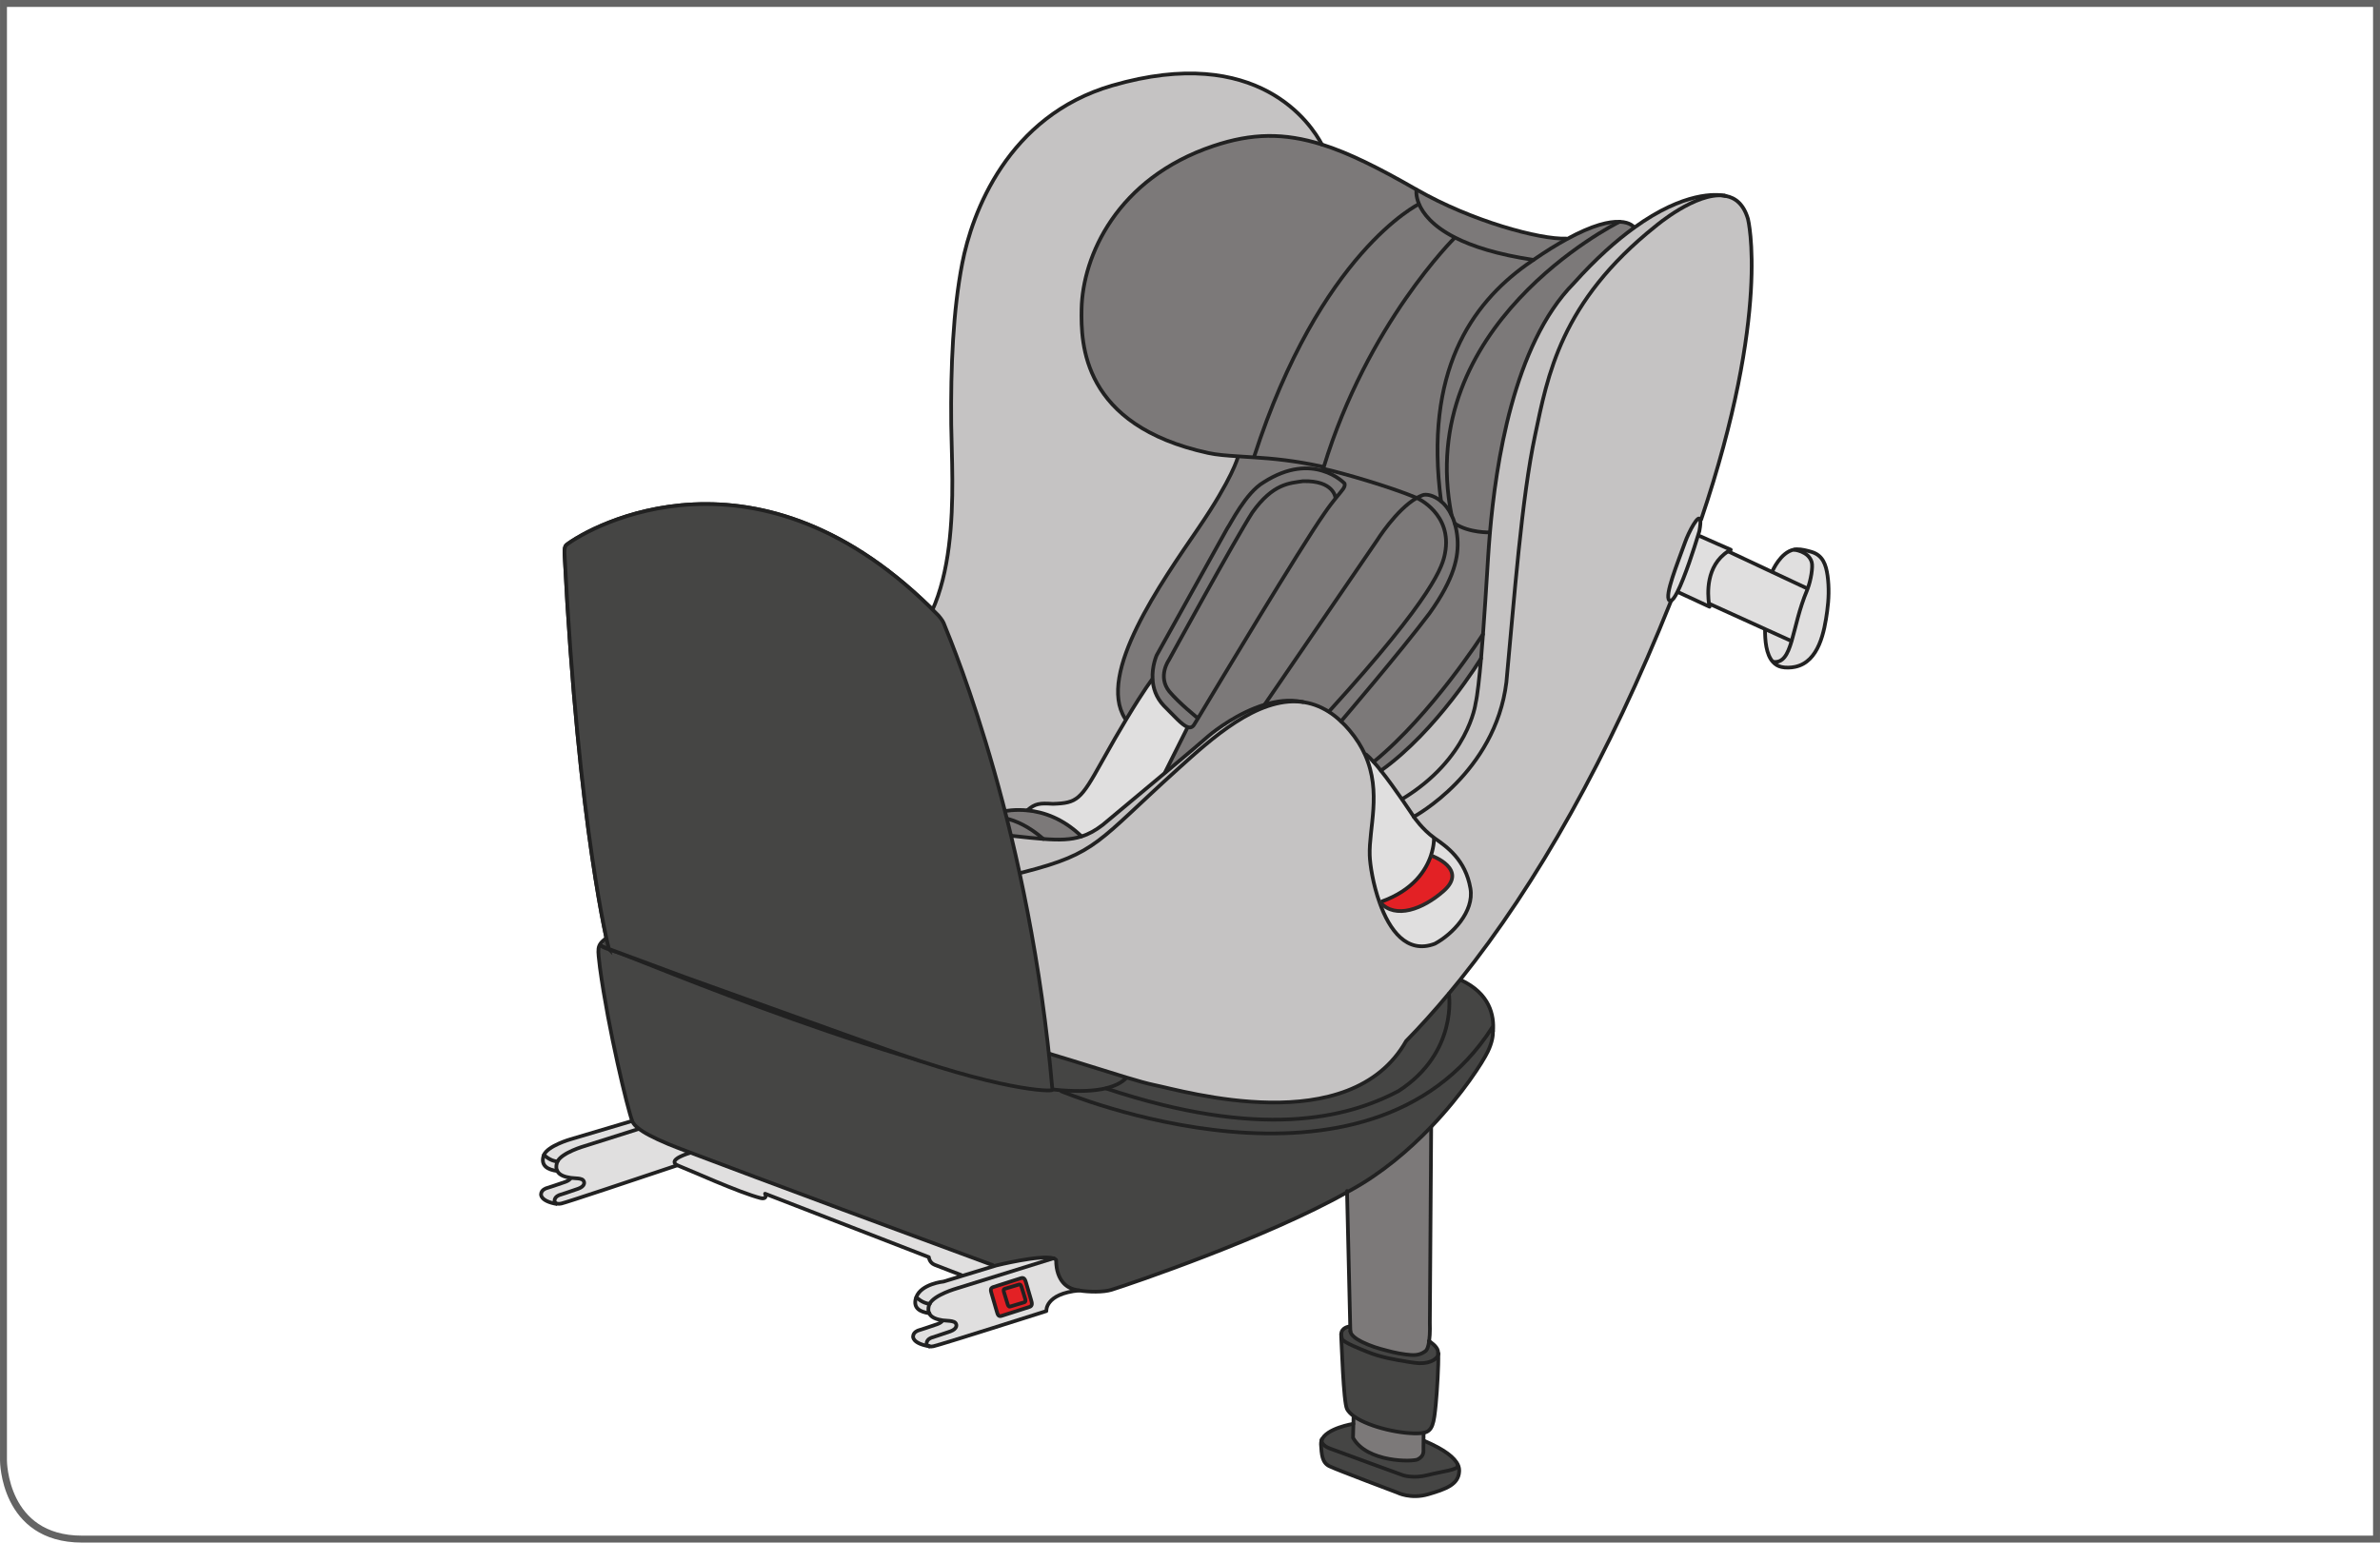 <?xml version="1.0" encoding="UTF-8"?>
<!DOCTYPE svg PUBLIC "-//W3C//DTD SVG 1.1//EN" "http://www.w3.org/Graphics/SVG/1.1/DTD/svg11.dtd">
<!-- Creator: CorelDRAW 2017 -->
<svg xmlns="http://www.w3.org/2000/svg" xml:space="preserve" width="63.25mm" height="41mm" version="1.1" style="shape-rendering:geometricPrecision; text-rendering:geometricPrecision; image-rendering:optimizeQuality; fill-rule:evenodd; clip-rule:evenodd"
viewBox="0 0 1483.04 961.35"
 xmlns:xlink="http://www.w3.org/1999/xlink">
 <defs>
  <style type="text/css">
   <![CDATA[
    .str6 {stroke:#646464;stroke-width:4.32;stroke-miterlimit:4}
    .str3 {stroke:#212121;stroke-width:2.31;stroke-miterlimit:10}
    .str0 {stroke:#212121;stroke-width:2.31;stroke-miterlimit:4}
    .str1 {stroke:#212121;stroke-width:2.31;stroke-linecap:round;stroke-miterlimit:4}
    .str5 {stroke:#2B2A29;stroke-width:2.31;stroke-linecap:round;stroke-linejoin:round;stroke-miterlimit:4}
    .str4 {stroke:#212121;stroke-width:2.31;stroke-linecap:round;stroke-linejoin:round;stroke-miterlimit:2}
    .str2 {stroke:#212121;stroke-width:2.31;stroke-linecap:round;stroke-linejoin:round;stroke-miterlimit:4}
    .fil1 {fill:none;fill-rule:nonzero}
    .fil5 {fill:#E32125;fill-rule:nonzero}
    .fil2 {fill:#E0DFDF;fill-rule:nonzero}
    .fil3 {fill:#C5C3C3;fill-rule:nonzero}
    .fil4 {fill:#7C7979;fill-rule:nonzero}
    .fil0 {fill:#454544;fill-rule:nonzero}
   ]]>
  </style>
 </defs>
 <g id="Слой_x0020_1">
  <path class="fil0" d="M379.41 591.41c0,0 -18.93,-72.79 -27.65,-246.47 0,0 -0.3,-4.22 1.17,-5.35 14.35,-11.13 119.57,-70.98 231.89,44.06 0,0 2.47,2.86 3.14,4.51 7.41,18.23 53.96,130.84 67.83,291.12 -0.73,1.02 -31.98,0.92 -109.91,-27.55l-119.63 -42.96 -46.85 -17.37z"/>
  <path class="fil1 str0" d="M379.41 591.41c0,0 -18.93,-72.79 -27.65,-246.47 0,0 -0.3,-4.22 1.17,-5.35 14.35,-11.13 119.57,-70.98 231.89,44.06 0,0 2.47,2.86 3.14,4.51 7.41,18.23 53.96,130.84 67.83,291.12 -0.73,1.02 -31.98,0.92 -109.91,-27.55l-119.63 -42.96 -46.85 -17.37z"/>
  <path class="fil2" d="M1138.8 358.75c0.43,3.12 0.64,6.23 0.66,9.33l0 0.34 0 0.34 0 0.34c-0.03,3.91 -0.35,7.81 -0.89,11.74 -1.71,12.44 -5.07,31.58 -19.96,34.72 -2.58,0.56 -5.95,0.69 -8.52,0.09 -2.17,-0.51 -3.87,-1.57 -5.26,-3.1l0.09 -0.09c6.18,0.74 8.99,-4.53 11.48,-12.95 2.49,-8.42 4.65,-19.97 9.68,-31.81 0.14,-0.28 0.23,-0.56 0.33,-0.88 2.02,-5.32 3.36,-13.55 2.53,-16.46 -1.93,-7.03 -11.16,-7.81 -11.16,-7.81l0 -0.05c0.65,-0.14 1.3,-0.23 1.94,-0.23 3.05,-0.05 6.22,0.83 9.13,1.66 7.05,2.13 8.99,8.04 9.95,14.8z"/>
  <path class="fil2" d="M1128.94 350.39c0.83,2.91 -0.51,11.14 -2.53,16.46l-0.05 0 -22.17 -10.4 0.28 -0.55c0,0 4.98,-11.65 13.32,-13.36l0 0.05c0,0 9.22,0.79 11.16,7.81z"/>
  <path class="fil2" d="M1126.4 366.85c-0.1,0.32 -0.18,0.6 -0.32,0.88 -5.03,11.84 -7.19,23.39 -9.68,31.81l-0.14 -0.05 -16.32 -7.4 -35.04 -15.9c-0.83,-5.87 -2.12,-23.53 11.89,-32.59l27.38 12.85 22.18 10.4 0.04 0z"/>
  <path class="fil2" d="M1116.26 399.49l0.14 0.05c-2.49,8.42 -5.3,13.69 -11.48,12.95l-0.09 0.09c-4.38,-4.67 -4.98,-13.55 -4.98,-20.3l0.09 -0.19 16.32 7.4z"/>
  <path class="fil3" d="M424.09 577.63c-0.05,-0.09 -0.09,-0.14 -0.19,-0.23l0 -0.05c-0.28,-0.32 -0.51,-0.6 -0.69,-0.97 -10,-15.44 -18.26,-59.87 -21.16,-82.99 -16.41,-131.72 56.66,-152.71 74.82,-155.86 -10.74,2.54 -23.24,13.18 -42.23,39.95 -10.42,14.84 -23.6,44.15 -19.18,75.45l0.05 0c3.83,27.05 20.98,55.67 64.59,77.63l0.83 1.02c-1.94,1.53 -3.83,2.91 -6.18,4.54 -6.68,-0.47 -30.8,-7.22 -28.08,21.22 3,23.72 20.15,30.93 25.36,33.2 5.21,2.23 49.01,18.96 65.93,17.44 16.64,-1.72 26.83,-20.21 26.6,-27.42 0,-8.97 -7.98,-16.97 -24.39,-23.44 0,0 -2.49,-2.69 -3.36,-6.8l1.52 -0.28c0,0 39.05,9.06 99.81,-6.57 45.83,-11.78 45.41,-18.72 96.03,-64.41 20.56,-18.54 49.1,-44.66 76.62,-41.66 5.81,0.65 11.57,2.59 17.25,6.19 2.53,1.62 5.07,3.56 7.56,5.97 1.8,1.62 3.55,3.47 5.3,5.55 4.33,5.13 7.52,10.27 9.77,15.35 10.42,23.3 2.26,45.82 2.86,62.65 0.19,5.78 2.03,17.98 6.22,29.6 5.99,16.74 16.78,32.17 34.39,25.43 10.7,-5.74 24.62,-19.89 22.13,-34.45 -3.04,-17.89 -14.8,-26.08 -22.13,-31.16 -0.14,-0.09 -0.32,-0.23 -0.46,-0.37 -7.47,-5.36 -12.72,-13.13 -12.72,-13.13 0,0 50.76,-27.19 57.72,-83.87 4.98,-53.17 9.49,-114.43 17.88,-153.96 7.84,-36.85 15.67,-82.9 75.15,-130.29 0,0 25.13,-21.36 42.69,-18.96 0.14,0 0.28,0.05 0.37,0.05 0.28,0.09 0.46,0.14 0.6,0.14 6.08,1.11 11.16,5.22 13.83,14.29 0,0 14.57,57.75 -29.18,187.44l-0.55 0.14c-0.87,-4.3 -7.19,7.54 -9.45,13.96 -4.66,12.99 -13,33.34 -9.82,36.2 0.28,0.28 0.6,0.32 0.97,0.19l0.1 0.28c-38.64,96.68 -83.54,176.34 -131.3,235.89 -2.39,3 -4.79,5.92 -7.19,8.78 -8.76,10.54 -17.62,20.34 -26.56,29.5 -35.04,61.9 -138.49,31.11 -157.12,27.37 -4.06,-0.84 -10.05,-2.5 -17.33,-4.72 -26,-7.81 -68.64,-22.33 -101.33,-28.34 -43.15,-8.36 -57.63,-12.07 -76.71,-17.34 -88.24,-27.14 -93.31,-38.33 -97,-43.6 -1.75,-2.91 -2.54,-4.21 -2.77,-4.67 0.05,0.04 0.05,0.09 0.14,0.14z"/>
  <path class="fil2" d="M1064.91 376.18c0.18,1.25 0.37,1.94 0.37,1.94l-19.32 -8.97 -0.83 -0.05c4.74,-9.29 10.74,-28.11 12.91,-35.23l1.47 0.32c3.64,1.71 18.99,8.37 18.99,8.37 -0.6,0.32 -1.15,0.65 -1.7,1.02 -14.01,9.06 -12.73,26.72 -11.89,32.59z"/>
  <path class="fil3" d="M1074.4 121.94c-17.56,-2.4 -42.69,18.96 -42.69,18.96 -59.47,47.39 -67.31,93.44 -75.15,130.29 -8.39,39.53 -12.91,100.79 -17.88,153.96 -6.97,56.68 -57.73,83.87 -57.73,83.87 0,0 -3.09,-4.71 -7.38,-10.91l0.14 -0.09c41.4,-25.06 45.73,-59.46 45.73,-59.46 1.2,-5.18 2.35,-15.86 3.46,-28.2 0.42,-4.86 0.79,-9.99 1.2,-15.07 1.06,-14.38 1.98,-28.8 2.54,-37.77 0.33,-4.76 0.78,-13.87 1.8,-25.71 3.59,-41.61 14.43,-116.93 52.19,-155.21 13.88,-15.49 26.55,-26.68 37.71,-34.72 31.35,-22.65 51.36,-20.8 56.06,-19.93z"/>
  <path class="fil2" d="M1059.46 323.99c0.28,1.11 0.14,3.33 -0.55,7.03 0,0 -0.32,1.06 -0.87,2.87 -2.16,7.12 -8.16,25.94 -12.91,35.23 -1.48,2.96 -2.86,4.95 -3.97,5.22 -0.37,0.14 -0.69,0.09 -0.97,-0.18 -3.18,-2.87 5.16,-23.21 9.82,-36.2 2.26,-6.43 8.58,-18.26 9.45,-13.96z"/>
  <path class="fil4" d="M1018.2 141.68l0.14 0.19c-11.16,8.04 -23.84,19.23 -37.71,34.72 -37.76,38.28 -48.59,113.6 -52.19,155.21l-0.04 0c0,0 -12.87,0.42 -21.86,-5.5l-0.04 0c-0.56,-1.99 -1.25,-3.79 -2.08,-5.41l0.05 -0.05c-23.32,-117.81 101.11,-180.87 104.65,-182.63 0.05,-0.05 0.05,0 0.05,0 7.05,0.23 9.04,3.47 9.04,3.47z"/>
  <path class="fil4" d="M976.16 149.13c16.41,-9.02 26.69,-11.19 32.96,-10.91 -3.55,1.76 -127.97,64.82 -104.65,182.63l-0.05 0.04c-1.79,-3.79 -4.1,-6.57 -6.45,-8.51 -10.69,-80.86 19.09,-122.85 53.06,-147.26 1.52,-1.11 3.04,-2.17 4.51,-3.14 7.75,-5.36 14.61,-9.57 20.61,-12.85z"/>
  <path class="fil4" d="M975.93 148.67l0.23 0.46c-6,3.28 -12.86,7.49 -20.61,12.85 -22.54,-3.37 -38.17,-8.46 -48.96,-13.96 -13.96,-7.12 -19.87,-14.98 -22.36,-20.8 -2.21,-5.32 -1.61,-8.97 -1.61,-8.97l0.05 -0.09 0.04 0c34.12,19.65 77.03,31.26 93.22,30.51z"/>
  <path class="fil4" d="M955.55 161.98c-1.47,0.97 -2.99,2.03 -4.51,3.14 -33.98,24.41 -63.76,66.39 -53.06,147.26 -4.61,-3.84 -9.4,-4.67 -11.62,-3.75 -1.15,0.46 -2.35,1.02 -3.5,1.66 -17.52,-7.26 -45.78,-15.35 -57.35,-17.98l-0.92 -0.32c0.05,-0.32 0.13,-0.6 0.23,-0.88l0.04 0c27.2,-89.33 81.65,-142.96 81.65,-142.96l0.09 -0.14c10.79,5.5 26.42,10.59 48.96,13.96z"/>
  <path class="fil0" d="M910.23 610.73c18.12,8.46 20.93,22.05 20.1,32.04l-0.04 0c-0.05,-1.66 -0.37,-2.54 -0.37,-2.54 -77.08,120.25 -268.64,39.85 -268.64,39.85l0.04 -0.6c11.02,0.83 20.52,0.51 27.85,-1.25l0.05 0.09c95.56,31.86 149.73,18.86 182.37,1.53 37.02,-24.09 31.26,-60.48 31.26,-60.48l-0.09 -0.09c2.39,-2.87 4.79,-5.78 7.19,-8.78l0.28 0.23z"/>
  <path class="fil0" d="M656.44 784.2l-0.05 0c-7.88,-2.4 -35.59,4.44 -35.59,4.44l-1.94 0.6 -0.23 -0.79c-38.26,-14.05 -149,-55.12 -188.6,-70.19 -6.78,-2.54 -11.48,-4.39 -13.37,-5.18 -10,-4.2 -15.63,-7.3 -18.85,-9.89 -1.8,-1.38 -2.86,-2.64 -3.55,-3.88 -0.09,-0.14 -0.19,-0.37 -0.32,-0.75 -2.77,-7.21 -14.84,-56.96 -20.1,-95.56 -1.24,-11.7 -2.44,-13.55 3.92,-18.36l-2.91 4.76c0,0 -1.52,0.42 10.23,4.17 9.63,3.01 190.22,79.56 276.24,85.9l-0.05 0.6c0,0 191.56,80.4 268.64,-39.85 0,0 0.33,0.88 0.37,2.54 0.09,2.45 -0.37,6.66 -3.18,12.58 -2.95,6.19 -15.58,26.26 -35.5,47.11 -13.6,14.15 -30.57,28.71 -50.21,39.44 -0.69,0.37 -1.34,0.79 -2.02,1.11 -49.29,27.87 -134.25,56.91 -146.75,60.79 -5.12,1.57 -14.11,1.44 -20.24,0.42 -2.77,-0.46 -4.93,-1.06 -5.95,-1.8 0,0 -8.39,-3.19 -8.34,-17.19 -0.32,-0.42 -0.92,-0.74 -1.66,-1.02z"/>
  <path class="fil4" d="M928.4 331.8l0.05 0c-1.02,11.84 -1.47,20.95 -1.8,25.71 -0.55,8.97 -1.47,23.39 -2.53,37.77l-0.05 0c0,0 -31.99,50.02 -68.05,79.48l-0.09 0.09c-1.75,-1.99 -3.37,-3.61 -4.7,-4.67l-0.55 0.28c-2.26,-5.09 -5.44,-10.22 -9.77,-15.35 -1.75,-2.08 -3.5,-3.93 -5.3,-5.55l0.09 -0.09c0,0 37.07,-43.32 54.95,-67.09 15.86,-22.1 18.3,-35.74 17.56,-46.6 -0.28,-3.56 -0.87,-6.7 -1.7,-9.48l0.05 0c8.99,5.92 21.85,5.5 21.85,5.5z"/>
  <path class="fil4" d="M924.06 395.28l0.05 0c-0.42,5.09 -0.78,10.22 -1.2,15.07l-0.05 0c0,0 -27.29,44.94 -62.37,69.91 -1.57,-1.99 -3.09,-3.84 -4.56,-5.41l0.09 -0.09c36.06,-29.45 68.05,-79.48 68.05,-79.48z"/>
  <path class="fil3" d="M922.86 410.35l0.05 0c-1.1,12.35 -2.25,23.03 -3.46,28.2 0,0 -4.33,34.4 -45.73,59.46l-0.13 0.09c-3.83,-5.54 -8.63,-12.25 -13.1,-17.84 35.08,-24.97 62.37,-69.91 62.37,-69.91z"/>
  <path class="fil2" d="M916.27 553.68c2.49,14.56 -11.43,28.71 -22.13,34.45 -17.61,6.75 -28.4,-8.69 -34.39,-25.43l0.51 -0.19c9.17,10.31 26.28,4.25 39.37,-7.31 15.31,-13.59 -7.24,-21.78 -7.24,-21.78l-0.74 -0.28c2.08,-6.24 1.89,-10.82 1.89,-10.82l0.14 -0.19c0.14,0.14 0.32,0.28 0.46,0.37 7.33,5.08 19.09,13.27 22.13,31.16z"/>
  <path class="fil0" d="M908.62 913.2c0.55,1.29 0.74,2.64 0.64,3.93 -0.51,8.09 -8.25,10.87 -19.22,14.1 -3.1,0.91 -5.98,1.23 -8.52,1.21 -6.49,-0.04 -10.75,-2.23 -10.75,-2.23 0,0 -37.76,-14.19 -42.37,-16.46 -4.61,-2.22 -4.89,-7.35 -5.25,-13.73 -0.05,-0.83 0.09,-1.62 0.37,-2.31 0,1.16 0.69,3.33 5.4,5.09 6.64,2.5 45.36,16.6 45.36,16.6 0,0 6.5,2.22 15.49,-0.13 8.67,-2.27 19.41,-3.19 18.63,-5.97l0.23 -0.1z"/>
  <path class="fil0" d="M908.39 913.29c0.79,2.78 -9.96,3.7 -18.62,5.97 -8.99,2.36 -15.49,0.13 -15.49,0.13 0,0 -38.73,-14.1 -45.37,-16.6 -4.7,-1.75 -5.39,-3.93 -5.39,-5.08l0 -0.05c2.67,-7.58 19.78,-10.31 19.78,-10.31l0.05 0 -0.23 8.69c8.67,15.58 37.44,15.03 40.34,13.46 4.1,-2.17 3.55,-4.77 3.55,-7.22l0.05 -4.34 0.42 0c12.4,5.31 19.09,10.36 21.16,15.25l-0.23 0.1z"/>
  <path class="fil4" d="M908.21 335.78c0.74,10.87 -1.71,24.5 -17.57,46.6 -17.88,23.76 -54.95,67.09 -54.95,67.09l-0.09 0.09c-2.49,-2.41 -5.02,-4.35 -7.56,-5.97l0.14 -0.23c66.2,-72.77 70.81,-90.94 72.24,-98.48 4.84,-24.73 -17.56,-34.58 -17.56,-34.58 1.15,-0.65 2.35,-1.2 3.5,-1.66 2.21,-0.92 7.01,-0.09 11.62,3.74 2.35,1.94 4.65,4.72 6.45,8.51 0.83,1.62 1.52,3.42 2.08,5.41 0.83,2.77 1.43,5.92 1.71,9.48z"/>
  <path class="fil4" d="M906.59 148.02l-0.09 0.14c0,0 -54.44,53.63 -81.64,142.96l-0.05 0 -0.97 -0.32c-16.97,-3.74 -30.85,-5.04 -42.41,-5.78l0 -0.23c41.31,-127.75 102.72,-157.57 102.72,-157.57l0.09 0c2.49,5.83 8.4,13.69 22.36,20.81z"/>
  <path class="fil0" d="M902.85 619.38c0,0 5.76,36.39 -31.26,60.48 -32.64,17.34 -86.81,30.33 -182.38,-1.53l-0.04 -0.1 0 -0.04c5.3,-1.25 9.54,-3.28 12.45,-6.19l0.14 -0.56c7.29,2.22 13.28,3.88 17.33,4.72 18.63,3.74 122.08,34.54 157.12,-27.37 8.94,-9.15 17.79,-18.96 26.55,-29.5l0.09 0.1z"/>
  <path class="fil5" d="M892.39 533.43c0,0 22.54,8.18 7.23,21.78 -13.09,11.56 -30.19,17.62 -39.37,7.31l0.42 -0.56c20.15,-7.17 27.98,-19.75 30.99,-28.81l0.74 0.28z"/>
  <path class="fil4" d="M810.79 437.31c-7.47,-1.43 -15.3,-0.42 -22.68,1.85l-0.05 -0.09 69.94 -102.18c0,0 11.94,-19.19 24.85,-26.58 0,0 22.4,9.85 17.56,34.58 -1.43,7.54 -6.04,25.71 -72.24,98.48l-0.14 0.23c-5.67,-3.61 -11.43,-5.55 -17.24,-6.19l0 -0.09z"/>
  <path class="fil0" d="M896.21 843.66l0 0.18c-0.04,2.36 -4,5.97 -11.89,5.74 -2.07,-0.09 -4.11,-0.42 -6.13,-0.74 -8.67,-1.39 -18.21,-3.01 -26.37,-6.43 -3.32,-1.39 -14.33,-5.55 -15.49,-7.86 -0.41,-1.2 -0.6,-2.22 -0.6,-3.05 0.13,-4.16 4.79,-4.76 4.79,-4.76l0.83 0 0.09 2.91c0.14,1.16 1.02,2.92 4.52,5.13 3.91,2.41 9.77,4.62 14.15,5.82 5.48,1.48 9.77,2.73 15.67,3.47 4.43,0.56 8.21,0.97 12.08,-1.8 1.43,-0.69 2.22,-3.37 2.68,-6.47 0.87,0.6 4.7,3.1 5.44,5.97 0.1,0.37 0.19,1.02 0.23,1.9z"/>
  <path class="fil0" d="M896.21 843.84c0.28,6.34 -0.73,23.03 -1.52,31.16 -1.2,12.25 -2.03,16.83 -7.65,17.94 -0.47,0.09 -0.97,0.19 -1.52,0.23 -11.02,0.97 -32,-3.51 -41.77,-10.45 -1.98,-1.43 -3.5,-2.95 -4.38,-4.58 -2.26,-4.11 -3.37,-41.84 -3.64,-45.08l0 -1.57c0,0.83 0.19,1.85 0.6,3.05 1.15,2.31 12.17,6.47 15.49,7.86 8.16,3.42 17.71,5.04 26.37,6.43 2.03,0.32 4.06,0.65 6.13,0.74 7.89,0.23 11.85,-3.38 11.89,-5.74z"/>
  <path class="fil2" d="M893.68 522.15l-0.13 0.19c0,0 0.19,4.58 -1.89,10.82 -3,9.06 -10.84,21.64 -30.99,28.8l-0.42 0.56 -0.5 0.19c-4.2,-11.61 -6.04,-23.82 -6.23,-29.6 -0.6,-16.83 7.56,-39.34 -2.86,-62.65l0.55 -0.28c1.34,1.06 2.95,2.68 4.71,4.68 1.47,1.57 2.99,3.42 4.56,5.4 4.48,5.59 9.27,12.3 13.1,17.85 4.28,6.2 7.37,10.91 7.37,10.91 0,0 5.25,7.77 12.72,13.13z"/>
  <path class="fil4" d="M890.55 835.8c-0.46,3.1 -1.25,5.78 -2.68,6.47 -3.87,2.77 -7.65,2.36 -12.08,1.8 -5.9,-0.74 -10.19,-1.99 -15.67,-3.47 -4.38,-1.2 -10.23,-3.42 -14.15,-5.83 -3.5,-2.21 -4.38,-3.98 -4.52,-5.13l-0.09 -2.91 -1.98 -83.73c0.69,-0.33 1.34,-0.74 2.03,-1.11 19.64,-10.73 36.61,-25.29 50.2,-39.44l0.19 0.19 -0.83 121.74c0,0 0.28,6.29 -0.42,11.42z"/>
  <path class="fil4" d="M887.04 892.95l0.05 0.18 -0.05 4.81 -0.05 4.35c0,2.45 0.55,5.04 -3.55,7.21 -2.91,1.57 -31.67,2.13 -40.34,-13.45l0.23 -8.69 0.09 -4.21 0.32 -0.42c9.77,6.94 30.75,11.42 41.77,10.45 0.55,-0.05 1.06,-0.14 1.52,-0.23z"/>
  <path class="fil4" d="M884.23 127.21l-0.09 0c0,0 -61.41,29.82 -102.71,157.57l0 0.23c-3.55,-0.23 -6.91,-0.42 -10.04,-0.65 -7.06,-0.46 -13.14,-0.92 -18.54,-2.08 -78.74,-17.25 -79.3,-68.1 -78.88,-89.74 0.64,-32.78 21.9,-81.37 82.11,-101.58 24.06,-8.09 44.26,-8.27 67.58,-0.92l0.05 0c17.02,5.36 35.77,14.8 58.96,28.11l-0.04 0.09c0,0 -0.6,3.65 1.61,8.97z"/>
  <path class="fil4" d="M882.85 310.3c-12.91,7.4 -24.85,26.59 -24.85,26.59l-69.94 102.18 0.05 0.09c-16.41,4.95 -30.8,15.9 -35.08,19.56 -2.17,1.99 -13.92,11.93 -26.92,22.8l-0.14 -0.14 13.97 -27.88 0.09 -0.37c1.61,0.55 3,0.18 4.1,-1.57 0.32,-0.51 1.15,-1.89 2.4,-3.93 12.08,-20.07 63.58,-106.06 78.65,-127.56 2.9,-4.25 5.34,-7.35 7.24,-9.71 4.24,-5.22 5.99,-6.75 5.44,-9.02 0,0 -4.89,-5.27 -13.74,-7.91l0.32 -1.06c0.05,-0.14 0.09,-0.23 0.09,-0.37l0.05 0 0.92 0.32c11.57,2.64 39.83,10.73 57.35,17.98z"/>
  <path class="fil4" d="M837.85 301.33c0.55,2.27 -1.2,3.79 -5.44,9.02l-0.27 -0.23c0,0 -0.92,-10.82 -20.33,-10.22 -8.03,1.25 -18.49,1.25 -31.45,19.46 -10.79,16.83 -52.04,92.1 -52.04,92.1 0,0 -7.15,10.13 0.32,19.47 6.13,7.3 17.66,16.55 17.66,16.55l0.23 0.14c-1.25,2.04 -2.07,3.42 -2.4,3.93 -1.1,1.76 -2.49,2.13 -4.1,1.57 -3.55,-1.29 -8.4,-6.98 -14.8,-13.32 -4.93,-5.22 -6.73,-11.14 -7.01,-16.46 -0.51,-8.27 2.53,-14.98 2.53,-14.98l43.98 -79.06c2.03,-2.73 11.48,-22.19 22.64,-28.71 15.49,-9.94 28.03,-9.85 36.74,-7.17 8.85,2.64 13.74,7.91 13.74,7.91z"/>
  <path class="fil4" d="M832.13 310.12l0.28 0.23c-1.89,2.36 -4.33,5.46 -7.24,9.71 -15.08,21.5 -66.57,107.49 -78.65,127.56l-0.23 -0.14c0,0 -11.52,-9.25 -17.66,-16.55 -7.47,-9.34 -0.32,-19.47 -0.32,-19.47 0,0 41.26,-75.27 52.05,-92.1 12.95,-18.22 23.42,-18.22 31.44,-19.46 19.41,-0.6 20.33,10.22 20.33,10.22z"/>
  <path class="fil4" d="M824.81 291.12c-0.1,0.28 -0.19,0.55 -0.23,0.88l-0.05 0c0,0.14 -0.04,0.23 -0.09,0.37l-0.32 1.06c-8.71,-2.68 -21.26,-2.77 -36.74,7.17 -11.16,6.52 -20.61,25.98 -22.64,28.71l-43.98 79.06c0,0 -3.04,6.71 -2.54,14.98l-0.23 0c0,0 -4.7,5.78 -16.14,24.83l-0.87 -0.51c-17.56,-27.69 22.36,-84.19 45.87,-118.64 21.26,-31.12 24.48,-44.02 24.48,-44.02l0.05 -0.65c3.13,0.23 6.49,0.42 10.05,0.65 11.57,0.74 25.44,2.03 42.41,5.78l0.97 0.33z"/>
  <path class="fil3" d="M477.38 337.44c7.19,-1.57 13.69,0.46 20.98,3.61 23.1,9.99 23.65,36.02 32.09,48.41 11.43,28.48 26.09,20.48 26.09,20.48 43.89,-27.46 36.61,-108.93 36.19,-145.27 -0.37,-36.29 1.15,-71.11 6.87,-100.56 6.08,-31.26 28.12,-91.87 93.54,-110.82 91.01,-26.4 123.97,24.23 130.56,36.76l-0.05 0c-23.33,-7.35 -43.52,-7.17 -67.58,0.93 -60.21,20.2 -81.46,68.8 -82.11,101.58 -0.42,21.64 0.14,72.49 78.88,89.74 5.39,1.16 11.48,1.62 18.54,2.08l-0.05 0.65c0,0 -3.22,12.9 -24.48,44.02 -23.51,34.44 -63.43,90.94 -45.87,118.64l0.88 0.51c-4.2,6.98 -9.31,15.81 -15.44,26.82 -13.05,23.44 -15.17,25.47 -30.34,25.98 -8.21,-0.51 -10.93,-0.28 -15.9,3.98l0 0.09c-14.25,-1.39 -24.8,3.24 -24.8,3.24l-0.05 0.04c-5.72,-2.45 -14.06,-4.11 -26.65,-4.9 -13.78,-1.07 -24.62,-1.02 -33.06,-0.42l0 -0.05c-45.78,-22.98 -49.51,-33.94 -78.37,-48.92 -39.28,-20.71 -60.9,-1.25 -60.9,-1.25l-0.83 0.14 -0.05 0c-4.42,-31.3 8.76,-60.61 19.18,-75.46 18.99,-26.77 31.49,-37.4 42.23,-39.94 0.18,-0.05 0.32,-0.09 0.51,-0.09z"/>
  <path class="fil3" d="M810.79 437.31l0 0.09c-27.53,-3.01 -56.06,23.12 -76.62,41.65 -50.62,45.68 -50.2,52.62 -96.03,64.41 -60.76,15.63 -99.81,6.57 -99.81,6.57l-1.52 0.27c-1.61,-7.44 1.98,-19.51 35.22,-28.38 0,0 21.81,-4.58 55.92,-1.29 1.29,0.14 2.68,0.28 4.01,0.41 7.01,0.79 13,1.44 18.16,1.81 10.05,0.79 17.29,0.56 23.79,-1.57 4.47,-1.39 8.67,-3.7 13.23,-7.21 0,0 20.7,-17.25 38.96,-32.55 13,-10.87 24.76,-20.8 26.92,-22.79 4.29,-3.65 18.67,-14.61 35.08,-19.56 7.38,-2.27 15.21,-3.28 22.68,-1.85z"/>
  <path class="fil2" d="M740.02 453.12l-0.09 0.37 -13.97 27.87 0.14 0.14c-18.26,15.3 -38.96,32.55 -38.96,32.55 -4.57,3.51 -8.76,5.82 -13.23,7.21l0 -0.05c-11.48,-11.09 -23.56,-15.21 -33.75,-16.18l0 -0.09c4.98,-4.25 7.7,-4.48 15.9,-3.98 15.17,-0.51 17.29,-2.54 30.33,-25.99 6.13,-11 11.25,-19.83 15.44,-26.81 11.43,-19.05 16.14,-24.83 16.14,-24.83l0.23 0c0.28,5.32 2.08,11.24 7.01,16.46 6.41,6.33 11.25,12.02 14.8,13.32z"/>
  <path class="fil0" d="M377.76 584.66l0.83 -1.39c16.69,-10.86 44.03,-6.51 44.03,-6.51l0.6 -0.37c0.18,0.37 0.42,0.65 0.69,0.97l0 0.05c0,0.04 0,0.04 0.04,0.09 0.23,0.47 1.02,1.76 2.77,4.67 3.69,5.27 8.76,16.46 97,43.6 19.09,5.27 33.56,8.97 76.71,17.34 32.69,6 75.33,20.53 101.33,28.34l-0.14 0.56c-2.91,2.91 -7.15,4.95 -12.45,6.19l0 0.05c-7.33,1.76 -16.83,2.08 -27.85,1.25 -86.03,-6.33 -266.61,-82.9 -276.24,-85.9 -11.75,-3.75 -10.23,-4.17 -10.23,-4.17l2.91 -4.76z"/>
  <path class="fil4" d="M673.91 521.22l0 0.05c-6.5,2.13 -13.74,2.36 -23.79,1.57 -18.07,-15.91 -32.73,-13.6 -32.73,-13.6l0 0.05c-0.64,-0.32 -1.34,-0.65 -2.08,-0.97l0.05 -0.05c0,0 10.56,-4.62 24.8,-3.24 10.19,0.97 22.27,5.09 33.75,16.18z"/>
  <path class="fil2" d="M641.5 814.49c1.94,-0.65 1.62,-2.31 1.02,-4.3l-3.13 -10.72c-0.55,-1.99 -1.2,-3.52 -3.13,-2.91l-17.43 5.59c-1.94,0.65 -1.47,2.26 -0.88,4.25l3.13 10.77c0.55,1.99 1.02,3.56 2.95,2.91l17.47 -5.59zm-62.51 3.93c-0.6,-1.25 -0.69,-2.91 -0.09,-4.99 0.09,-0.28 0.18,-0.56 0.37,-0.83 2.81,-5.64 16.96,-9.67 16.96,-9.67l60.16 -18.73 0.05 0c0.74,0.28 1.34,0.6 1.66,1.02 -0.05,14.01 8.34,17.2 8.34,17.2 1.02,0.74 3.18,1.34 5.95,1.8 -21.44,2.08 -20.38,12.86 -20.38,12.86 0,0 -66.11,21.03 -70.35,21.92 -1.11,0.23 -1.94,0.23 -2.53,0.05l-0.09 0c-1.66,-0.42 -1.66,-1.81 -1.66,-1.81 0.14,-2.78 3.27,-3.65 3.27,-3.65 0,0 7.47,-2.41 11.62,-3.89 4.1,-1.52 4.19,-3.97 3.09,-5.27 -0.88,-1.01 -3.32,-1.2 -4.47,-1.29 -1.15,-0.05 -2.3,-0.14 -3.46,-0.28 -3.74,-0.56 -7.19,-1.71 -8.44,-4.44z"/>
  <path class="fil2" d="M656.39 784.2l-60.16 18.73c0,0 -14.16,4.02 -16.97,9.66 -4.52,-0.37 -8.25,-4.07 -8.25,-4.07l-0.09 -0.05c3.04,-8.41 17.06,-9.8 17.06,-9.8l11.02 -3.38 19.87 -6.05 1.93 -0.6c0,0 27.71,-6.85 35.59,-4.44z"/>
  <path class="fil5" d="M638.32 811.58c0.97,-0.32 0.74,-1.34 0.37,-2.59l-2.03 -6.61c-0.37,-1.2 -0.74,-2.13 -1.75,-1.85l-8.85 2.68c-0.97,0.33 -0.69,1.34 -0.32,2.54l2.03 6.62c0.37,1.2 0.69,2.17 1.66,1.89l8.9 -2.68zm4.19 -1.39c0.6,1.99 0.92,3.65 -1.01,4.3l-17.47 5.59c-1.94,0.64 -2.4,-0.92 -2.95,-2.91l-3.13 -10.77c-0.6,-1.99 -1.06,-3.61 0.87,-4.26l17.43 -5.59c1.94,-0.61 2.58,0.92 3.13,2.91l3.13 10.72z"/>
  <path class="fil5" d="M638.69 808.99c0.37,1.25 0.6,2.27 -0.37,2.59l-8.9 2.68c-0.97,0.28 -1.29,-0.69 -1.66,-1.9l-2.03 -6.61c-0.37,-1.2 -0.65,-2.22 0.32,-2.54l8.85 -2.68c1.02,-0.28 1.38,0.65 1.75,1.85l2.03 6.61z"/>
  <path class="fil4" d="M650.13 522.84c-5.17,-0.37 -11.16,-1.02 -18.16,-1.81 -1.34,-0.13 -2.72,-0.27 -4.01,-0.41l0 -0.23c-2.21,-4.53 -5.02,-8.27 -10.56,-11.1l0 -0.04c0,0 14.66,-2.31 32.73,13.59z"/>
  <path class="fil2" d="M618.64 788.46l0.23 0.79 -19.87 6.05 -0.23 -0.78c0,0 -13,-4.9 -16.37,-6.29 -3.36,-1.34 -3.6,-4.76 -3.6,-4.76l-102.07 -39.53c1.52,3.28 -1.66,3.01 -2.58,2.78 -13.55,-3.43 -44.53,-17.57 -52.28,-20.58 -0.09,-0.04 -0.14,-0.09 -0.19,-0.09 -5.85,-3.52 8.25,-7.54 8.25,-7.54l0.09 -0.23c39.6,15.07 150.34,56.13 188.6,70.19z"/>
  <path class="fil2" d="M595.36 824.43c1.11,1.29 1.01,3.75 -3.09,5.28 -4.15,1.47 -11.62,3.88 -11.62,3.88 0,0 -3.13,0.88 -3.27,3.66 0,0 0,1.38 1.66,1.8 -10.88,-1.89 -10.05,-6.19 -10.05,-6.19 0.14,-2.77 3.27,-3.69 3.27,-3.69 0,0 7.65,-2.41 11.85,-3.93 1.75,-0.65 2.86,-1.47 3.32,-2.36 1.15,0.14 2.3,0.23 3.46,0.28 1.15,0.09 3.6,0.27 4.47,1.29z"/>
  <path class="fil2" d="M579.27 812.59c-0.19,0.28 -0.28,0.56 -0.37,0.83 -0.6,2.08 -0.51,3.75 0.09,4.99 -5.44,-0.79 -10.14,-3.01 -8.3,-9.34 0.05,-0.19 0.14,-0.42 0.23,-0.61l0.09 0.05c0,0 3.73,3.7 8.25,4.07z"/>
  <path class="fil3" d="M555.62 502.96l0 0.04c-5.02,0.32 -9.17,0.83 -12.63,1.43l0 -0.04c-22.96,-6.38 -27.43,4.3 -27.43,4.3l0.04 0.19c-4.84,0.79 -10.65,2.87 -16.69,7.54 -9.27,8.09 -13.69,11.88 -17.98,15.16l-0.83 -1.01c-43.61,-21.96 -60.76,-50.59 -64.59,-77.63l0.83 -0.14c0,0 21.62,-19.46 60.9,1.25 28.86,14.98 32.59,25.94 78.37,48.92z"/>
  <path class="fil2" d="M430.03 718.27l-0.09 0.23c0,0 -14.11,4.02 -8.25,7.54 0.04,0 0.09,0.04 0.18,0.09l-0.04 0.14c-24.48,8.23 -69.01,23.12 -72.06,23.77 -1.06,0.23 -1.84,0.23 -2.44,0.1 -1.8,-0.37 -1.8,-1.85 -1.8,-1.85 0.14,-2.73 3.23,-3.61 3.23,-3.61 0,0 7.47,-2.36 11.57,-3.88 4.1,-1.48 4.19,-3.93 3.09,-5.22 -0.83,-1.01 -3.27,-1.2 -4.42,-1.25 -1.06,-0.05 -2.17,-0.14 -3.27,-0.28 -3.74,-0.51 -7.19,-1.66 -8.48,-4.3 -0.69,-1.29 -0.83,-2.96 -0.19,-5.13 0.09,-0.23 0.19,-0.51 0.32,-0.74 2.67,-5.59 16.96,-9.66 16.96,-9.66l33.01 -10.45 0.46 -0.56c3.23,2.59 8.85,5.69 18.86,9.89 1.89,0.79 6.59,2.64 13.37,5.18z"/>
  <path class="fil2" d="M397.81 703.2l-0.46 0.56 -33.01 10.45c0,0 -14.29,4.07 -16.97,9.66 -4.61,-0.28 -8.44,-4.07 -8.44,-4.07l-0.05 0c2.44,-5.73 16.5,-9.75 16.5,-9.75l38.4 -11.42 0.14 -0.05c0.14,0.37 0.23,0.6 0.32,0.74 0.69,1.25 1.75,2.5 3.55,3.88z"/>
  <path class="fil2" d="M363.42 735.56c1.11,1.29 1.01,3.74 -3.09,5.22 -4.1,1.53 -11.57,3.89 -11.57,3.89 0,0 -3.09,0.88 -3.23,3.61 0,0 0,1.48 1.8,1.85l-0.05 0.28c-9.26,-1.56 -10.11,-4.9 -10.16,-5.9l0 -0.19 0.01 -0.11c0.14,-2.78 3.32,-3.7 3.32,-3.7 0,0 7.61,-2.4 11.76,-3.93 1.98,-0.69 3.04,-1.62 3.5,-2.54 1.11,0.14 2.21,0.23 3.27,0.28 1.15,0.04 3.6,0.23 4.43,1.25z"/>
  <path class="fil2" d="M347.37 723.87c-0.14,0.23 -0.23,0.51 -0.32,0.74 -0.65,2.17 -0.51,3.84 0.18,5.14l-0.09 0.04c-5.53,-0.79 -10.37,-3.01 -8.48,-9.43 0.05,-0.19 0.14,-0.37 0.23,-0.55l0.04 0c0,0 3.83,3.79 8.44,4.07z"/>
  <path class="fil1 str1" d="M930.33 642.77c0.83,-9.99 -1.98,-23.58 -20.1,-32.04"/>
  <path class="fil1 str2" d="M579.13 839.04c0.6,0.19 1.43,0.19 2.54,-0.05 4.24,-0.88 70.35,-21.92 70.35,-21.92 0,0 -1.06,-10.77 20.38,-12.85l0.09 0"/>
  <path class="fil1 str2" d="M656.39 784.2l-60.16 18.73c0,0 -14.16,4.02 -16.97,9.66 -0.19,0.27 -0.28,0.56 -0.37,0.83 -0.6,2.08 -0.51,3.75 0.09,4.99 1.25,2.73 4.7,3.88 8.44,4.44 1.15,0.15 2.3,0.23 3.46,0.28 1.15,0.09 3.59,0.27 4.47,1.29 1.11,1.29 1.02,3.75 -3.09,5.28 -4.15,1.47 -11.62,3.88 -11.62,3.88 0,0 -3.13,0.87 -3.27,3.65 0,0 0,1.39 1.66,1.8"/>
  <line class="fil1 str2" x1="656.58" y1="784.16" x2="656.44" y2= "784.2" />
  <line class="fil1 str2" x1="579.04" y1="839.04" x2="579.13" y2= "839.04" />
  <path class="fil1 str0" d="M587.56 822.62c-0.05,0.09 -0.09,0.14 -0.14,0.23 -0.46,0.88 -1.57,1.71 -3.32,2.36 -4.19,1.53 -11.85,3.93 -11.85,3.93 0,0 -3.13,0.93 -3.27,3.7 0,0 -0.83,4.3 10.05,6.19"/>
  <path class="fil1 str2" d="M571.02 808.52c0,0 3.73,3.7 8.25,4.07l0.09 0"/>
  <path class="fil1 str2" d="M579.13 818.42l-0.14 0c-5.44,-0.79 -10.14,-3 -8.3,-9.34 0.05,-0.19 0.14,-0.42 0.23,-0.6 3.04,-8.42 17.06,-9.8 17.06,-9.8l11.02 -3.38 19.87 -6.06 1.94 -0.6c0,0 27.71,-6.85 35.59,-4.44l0.04 0c0.74,0.28 1.34,0.6 1.66,1.02 -0.04,14.01 8.34,17.2 8.34,17.2 1.02,0.74 3.18,1.34 5.95,1.8 6.13,1.02 15.12,1.16 20.24,-0.42 12.49,-3.88 97.46,-32.92 146.74,-60.8 0.69,-0.32 1.34,-0.74 2.03,-1.11 19.63,-10.72 36.6,-25.29 50.2,-39.44 19.92,-20.85 32.55,-40.92 35.5,-47.11 2.82,-5.92 3.27,-10.13 3.19,-12.58 -0.05,-1.66 -0.37,-2.54 -0.37,-2.54 -77.08,120.25 -268.63,39.85 -268.63,39.85"/>
  <path class="fil1 str2" d="M378.03 584.42c-0.09,0.1 -0.19,0.14 -0.28,0.24 -6.36,4.81 -5.16,6.65 -3.92,18.35 5.25,38.6 17.33,88.35 20.1,95.56 0.14,0.37 0.23,0.6 0.32,0.74 0.69,1.25 1.75,2.5 3.55,3.88 3.23,2.59 8.85,5.69 18.86,9.89 1.89,0.79 6.59,2.64 13.37,5.18 39.6,15.07 150.34,56.13 188.6,70.19"/>
  <path class="fil1 str2" d="M397.35 703.76l-33.01 10.45c0,0 -14.29,4.07 -16.97,9.67 -0.14,0.23 -0.23,0.51 -0.32,0.74 -0.64,2.17 -0.51,3.84 0.19,5.13 1.29,2.63 4.75,3.79 8.48,4.3 1.11,0.14 2.21,0.23 3.27,0.28 1.15,0.05 3.59,0.23 4.42,1.25 1.11,1.29 1.02,3.74 -3.09,5.23 -4.1,1.52 -11.57,3.88 -11.57,3.88 0,0 -3.09,0.88 -3.23,3.61 0,0 0,1.48 1.8,1.85 0.6,0.14 1.38,0.14 2.44,-0.09 3.04,-0.65 47.58,-15.54 72.06,-23.76"/>
  <path class="fil1 str0" d="M355.72 734.04c-0.46,0.93 -1.52,1.85 -3.5,2.54 -4.15,1.52 -11.76,3.93 -11.76,3.93 0,0 -3.18,0.92 -3.32,3.7 0,0 -0.83,4.35 10.14,6.2"/>
  <path class="fil1 str1" d="M338.94 719.8c0,0 3.83,3.79 8.44,4.07"/>
  <path class="fil1 str1" d="M393.8 698.62l-38.4 11.42c0,0 -14.06,4.02 -16.5,9.75 -0.09,0.19 -0.18,0.37 -0.23,0.55 -1.89,6.43 2.95,8.65 8.48,9.43"/>
  <path class="fil1 str2" d="M429.94 718.5c0,0 -14.11,4.02 -8.25,7.54 0.04,0 0.09,0.05 0.18,0.09 7.75,3.01 38.73,17.15 52.28,20.58 0.92,0.23 4.1,0.5 2.58,-2.78l102.07 39.54c0,0 0.23,3.42 3.6,4.76 3.36,1.39 16.37,6.29 16.37,6.29"/>
  <path class="fil1 str0" d="M642.52 810.19c0.6,1.99 0.92,3.65 -1.02,4.3l-17.47 5.59c-1.94,0.64 -2.4,-0.93 -2.95,-2.91l-3.13 -10.77c-0.6,-1.99 -1.06,-3.61 0.87,-4.25l17.43 -5.59c1.94,-0.6 2.58,0.92 3.13,2.91l3.14 10.72z"/>
  <path class="fil1 str0" d="M638.69 808.99c0.37,1.25 0.6,2.27 -0.37,2.59l-8.9 2.68c-0.97,0.28 -1.29,-0.69 -1.66,-1.9l-2.03 -6.61c-0.37,-1.2 -0.65,-2.22 0.32,-2.54l8.85 -2.68c1.02,-0.28 1.38,0.65 1.75,1.85l2.03 6.61z"/>
  <path class="fil1 str1" d="M422.61 576.75c0,0 -27.34,-4.34 -44.03,6.52"/>
  <path class="fil1 str2" d="M1074.4 121.94c-17.56,-2.4 -42.69,18.96 -42.69,18.96 -59.47,47.39 -67.31,93.44 -75.15,130.29 -8.39,39.53 -12.91,100.79 -17.88,153.96 -6.97,56.68 -57.73,83.87 -57.73,83.87 0,0 5.25,7.77 12.72,13.13 0.14,0.14 0.32,0.28 0.46,0.37 7.33,5.09 19.09,13.27 22.13,31.16 2.49,14.56 -11.43,28.71 -22.13,34.45 -17.61,6.75 -28.4,-8.69 -34.39,-25.43 -4.2,-11.61 -6.04,-23.82 -6.23,-29.6 -0.6,-16.83 7.56,-39.34 -2.86,-62.65 -2.26,-5.09 -5.44,-10.22 -9.77,-15.35 -1.75,-2.08 -3.5,-3.93 -5.3,-5.55 -2.49,-2.41 -5.02,-4.35 -7.56,-5.97 -5.67,-3.61 -11.44,-5.55 -17.25,-6.19 -27.52,-3.01 -56.06,23.12 -76.62,41.66 -50.62,45.68 -50.21,52.62 -96.03,64.41 -60.76,15.63 -99.81,6.57 -99.81,6.57"/>
  <path class="fil1 str2" d="M1060.02 323.85c43.75,-129.69 29.18,-187.43 29.18,-187.43 -2.67,-9.06 -7.74,-13.18 -13.83,-14.29 -0.19,-0.09 -0.37,-0.09 -0.6,-0.14"/>
  <path class="fil1 str2" d="M423.95 577.49c0.23,0.47 1.02,1.76 2.77,4.68 3.69,5.27 8.76,16.46 97,43.59 19.09,5.27 33.56,8.98 76.71,17.34 32.69,6.01 75.33,20.53 101.33,28.34 7.28,2.22 13.28,3.88 17.33,4.72 18.62,3.74 122.08,34.54 157.11,-27.37 8.95,-9.16 17.8,-18.96 26.55,-29.5 2.4,-2.86 4.79,-5.78 7.19,-8.78 47.76,-59.55 92.66,-139.22 131.3,-235.89"/>
  <path class="fil1 str2" d="M424.32 578c-0.09,-0.09 -0.19,-0.23 -0.23,-0.37 -0.04,-0.09 -0.09,-0.14 -0.18,-0.23"/>
  <path class="fil1 str2" d="M476.87 337.53c-18.16,3.14 -91.24,24.13 -74.82,155.86 2.91,23.12 11.16,67.55 21.16,82.99 0.18,0.37 0.42,0.65 0.69,0.97l0 0.05c0,0.05 0,0.05 0.04,0.09 0.05,0.05 0.05,0.1 0.14,0.15"/>
  <path class="fil1 str2" d="M480.89 336.98c0,0 -1.29,0.09 -3.5,0.46"/>
  <path class="fil1 str2" d="M823.7 90.04c-6.59,-12.53 -39.56,-63.16 -130.56,-36.76 -65.42,18.95 -87.46,79.57 -93.54,110.82 -5.72,29.45 -7.24,64.26 -6.87,100.56 0.42,36.34 7.7,117.81 -36.19,145.27 0,0 -14.66,8 -26.09,-20.48 -8.44,-12.39 -8.99,-38.42 -32.09,-48.41 -7.29,-3.14 -13.78,-5.18 -20.98,-3.61 -0.18,0 -0.32,0.05 -0.51,0.09 -10.74,2.54 -23.23,13.18 -42.23,39.95 -10.42,14.84 -23.6,44.15 -19.18,75.45l0.04 0c3.83,27.05 20.98,55.67 64.59,77.63"/>
  <path class="fil1 str2" d="M975.93 148.67c-16.18,0.74 -59.1,-10.87 -93.22,-30.51l-0.04 0c-23.19,-13.32 -41.95,-22.75 -58.97,-28.11l-0.04 0c-23.33,-7.35 -43.53,-7.17 -67.59,0.93 -60.21,20.2 -81.46,68.8 -82.11,101.58 -0.41,21.64 0.14,72.49 78.88,89.74 5.4,1.16 11.48,1.62 18.54,2.08 3.13,0.23 6.5,0.42 10.05,0.65 11.57,0.74 25.45,2.03 42.41,5.78"/>
  <path class="fil1 str2" d="M902.85 619.38c0,0 5.76,36.39 -31.26,60.48 -32.64,17.34 -86.81,30.33 -182.38,-1.53"/>
  <path class="fil1 str2" d="M374.85 589.42c0,0 -1.52,0.42 10.23,4.16 9.63,3.01 190.22,79.57 276.24,85.9 11.02,0.83 20.51,0.51 27.84,-1.25l0 -0.05c5.3,-1.25 9.54,-3.28 12.45,-6.19"/>
  <path class="fil1 str2" d="M924.06 395.28c0,0 -31.99,50.02 -68.05,79.48"/>
  <path class="fil1 str2" d="M922.86 410.35c0,0 -27.29,44.94 -62.37,69.91"/>
  <path class="fil1 str2" d="M832.13 310.12c0,0 -0.92,-10.82 -20.33,-10.22 -8.02,1.25 -18.49,1.25 -31.44,19.46 -10.79,16.83 -52.05,92.1 -52.05,92.1 0,0 -7.15,10.13 0.32,19.47 6.13,7.3 17.66,16.55 17.66,16.55"/>
  <path class="fil1 str2" d="M882.85 310.3c0,0 22.4,9.85 17.56,34.58 -1.43,7.54 -6.04,25.71 -72.24,98.48"/>
  <path class="fil1 str2" d="M788.06 439.06l69.94 -102.18c0,0 11.94,-19.19 24.85,-26.58 1.15,-0.65 2.35,-1.2 3.5,-1.66 2.22,-0.93 7.01,-0.09 11.62,3.74 2.35,1.94 4.65,4.72 6.45,8.51 0.83,1.62 1.52,3.42 2.08,5.41 0.83,2.77 1.43,5.92 1.71,9.48 0.74,10.87 -1.71,24.5 -17.57,46.61 -17.89,23.76 -54.95,67.09 -54.95,67.09"/>
  <path class="fil1 str2" d="M832.41 310.35c4.24,-5.22 6,-6.75 5.44,-9.02 0,0 -4.89,-5.27 -13.74,-7.91 -8.71,-2.68 -21.26,-2.77 -36.74,7.17 -11.15,6.52 -20.6,25.98 -22.64,28.71l-43.98 79.06c0,0 -3.04,6.7 -2.54,14.98 0.28,5.32 2.08,11.23 7.01,16.46 6.41,6.34 11.25,12.02 14.8,13.32 1.62,0.56 3,0.19 4.1,-1.57 0.32,-0.51 1.15,-1.9 2.4,-3.93 12.08,-20.07 63.57,-106.06 78.65,-127.56 2.9,-4.25 5.34,-7.35 7.23,-9.71z"/>
  <path class="fil1 str2" d="M825.49 292.32c11.58,2.64 39.84,10.72 57.35,17.98"/>
  <path class="fil1 str2" d="M617.39 509.25c0,0 14.66,-2.31 32.73,13.59"/>
  <path class="fil1 str2" d="M615.36 508.28c0,0 10.56,-4.62 24.8,-3.24 10.19,0.97 22.27,5.09 33.75,16.18"/>
  <line class="fil1 str2" x1="739.93" y1="453.49" x2="725.96" y2= "481.36" />
  <path class="fil1 str2" d="M717.99 423.34c0,0 -4.7,5.78 -16.13,24.83 -4.2,6.98 -9.31,15.81 -15.44,26.81 -13.05,23.45 -15.17,25.48 -30.34,25.99 -8.21,-0.51 -10.93,-0.28 -15.9,3.98"/>
  <path class="fil1 str2" d="M515.56 508.69c0,0 4.47,-10.68 27.43,-4.3"/>
  <path class="fil1 str2" d="M771.33 285.01c0,0 -3.22,12.9 -24.48,44.02 -23.51,34.44 -63.43,90.94 -45.87,118.64"/>
  <path class="fil1 str2" d="M884.14 127.21c0,0 -61.41,29.82 -102.71,157.57"/>
  <path class="fil1 str2" d="M906.5 148.16c0,0 -54.45,53.63 -81.65,142.96l-0.05 0c-0.09,0.28 -0.19,0.55 -0.23,0.88l-0.05 0c0,0.14 -0.05,0.23 -0.09,0.37"/>
  <path class="fil1 str2" d="M1009.12 138.22c-3.55,1.76 -127.98,64.82 -104.65,182.63"/>
  <line class="fil1 str2" x1="1009.21" y1="138.17" x2="1009.16" y2= "138.22" />
  <path class="fil1 str2" d="M1018.2 141.68c0,0 -1.99,-3.24 -9.04,-3.47 0,0 0,-0.05 -0.05,0 -6.27,-0.28 -16.55,1.9 -32.96,10.91 -6,3.28 -12.86,7.49 -20.61,12.85 -1.47,0.97 -2.99,2.04 -4.51,3.14 -33.98,24.41 -63.76,66.39 -53.06,147.26"/>
  <path class="fil1 str2" d="M906.54 326.3c8.99,5.92 21.85,5.5 21.85,5.5"/>
  <path class="fil1 str2" d="M1075.46 122.17c0,0 -0.05,0 -0.1,-0.05 -0.14,0 -0.32,-0.05 -0.6,-0.14 -0.09,0 -0.23,-0.05 -0.37,-0.05 -4.7,-0.88 -24.72,-2.73 -56.06,19.93 -11.16,8.04 -23.83,19.23 -37.71,34.72 -37.76,38.28 -48.59,113.6 -52.19,155.21 -1.01,11.84 -1.47,20.94 -1.79,25.71 -0.55,8.97 -1.48,23.4 -2.54,37.77 -0.41,5.09 -0.78,10.22 -1.2,15.07 -1.1,12.35 -2.25,23.03 -3.46,28.2 0,0 -4.33,34.4 -45.73,59.46"/>
  <path class="fil1 str2" d="M882.62 118.24c0,0 -0.6,3.65 1.61,8.97 2.49,5.82 8.39,13.68 22.35,20.8 10.79,5.5 26.42,10.59 48.96,13.96"/>
  <path class="fil1 str2" d="M572.03 521.92c0,0 21.81,-4.58 55.92,-1.3 1.29,0.14 2.68,0.28 4.01,0.42 7.01,0.78 13,1.43 18.16,1.8 10.05,0.79 17.29,0.55 23.79,-1.57 4.47,-1.39 8.67,-3.7 13.23,-7.21 0,0 20.7,-17.25 38.96,-32.55 13,-10.87 24.76,-20.81 26.92,-22.8 4.29,-3.65 18.67,-14.61 35.08,-19.56 7.38,-2.27 15.21,-3.28 22.68,-1.85 0.37,0 0.78,0.09 1.15,0.19"/>
  <path class="fil1 str2" d="M627.95 520.39c-2.21,-4.53 -5.02,-8.28 -10.56,-11.1 -0.65,-0.32 -1.34,-0.65 -2.08,-0.97 -5.72,-2.45 -14.06,-4.12 -26.65,-4.9 -13.78,-1.06 -24.62,-1.02 -33.05,-0.42 -5.02,0.32 -9.17,0.83 -12.63,1.43 -11.39,2.08 -14.98,4.99 -14.98,4.99"/>
  <path class="fil1 str2" d="M416.34 452.79c0,0 21.62,-19.46 60.9,1.25 28.86,14.98 32.59,25.94 78.37,48.92"/>
  <line class="fil1 str2" x1="550.27" y1="523.35" x2="550.13" y2= "523.35" />
  <path class="fil1 str2" d="M500.66 556.55c-0.14,-0.05 -0.28,-0.1 -0.46,-0.14 -3.46,-1.02 -7.51,-2.22 -14.47,-4.3 0,0 -18.54,-7.3 -20.88,16.27 -0.46,4.48 -0.97,9.52 12.49,13.08 2.81,0.74 9.82,3.05 12.95,3.93"/>
  <path class="fil1 str2" d="M500.2 556.41c-2.95,-0.92 -18.3,-4.85 -20.47,16.46 -0.42,4.3 -0.87,9.02 10.56,12.53 0.6,0.19 1.25,0.37 1.94,0.55 13.46,3.56 31.81,9.11 42.37,12.35 3.5,1.11 8.07,1.29 11.57,-9.15 3.74,-11.37 2.21,-18.54 -13.83,-23.21 -16.04,-4.67 -31.67,-9.34 -31.67,-9.34 0,0 -0.19,-0.04 -0.46,-0.19z"/>
  <path class="fil1 str2" d="M474.76 536.11c0,0 14.48,21.86 65.42,20.99"/>
  <path class="fil1 str2" d="M528 509.43c0,0 -5.07,-1.71 -12.4,-0.55 -4.84,0.79 -10.65,2.87 -16.69,7.54 -9.27,8.09 -13.69,11.88 -17.98,15.16 -1.94,1.53 -3.83,2.91 -6.18,4.54 -6.68,-0.47 -30.8,-7.22 -28.08,21.22 3,23.72 20.15,30.93 25.36,33.2 5.21,2.23 49.01,18.96 65.93,17.44 16.64,-1.72 26.83,-20.21 26.6,-27.42 0,-8.97 -7.98,-16.97 -24.39,-23.44 0,0 -2.49,-2.69 -3.37,-6.8 -1.61,-7.44 1.98,-19.51 35.22,-28.39 0,0 -23.37,-3.01 -44.03,-12.48z"/>
  <path class="fil1 str2" d="M880.96 509.02c0,0 -3.09,-4.72 -7.38,-10.91 -3.83,-5.55 -8.62,-12.25 -13.09,-17.85 -1.57,-1.99 -3.09,-3.84 -4.56,-5.41 -1.75,-1.99 -3.37,-3.61 -4.7,-4.67"/>
  <polyline class="fil1 str3" points="1064.77,376.09 1064.9,376.18 1099.94,392.09 1116.26,399.49 "/>
  <polyline class="fil1 str3" points="1126.36,366.85 1104.18,356.44 1076.8,343.59 1076.48,343.45 "/>
  <path class="fil1 str3" d="M1104.46 355.89c0,0 4.97,-11.65 13.32,-13.36 0.64,-0.14 1.29,-0.23 1.94,-0.23 3.04,-0.04 6.22,0.83 9.13,1.66 7.05,2.13 8.99,8.04 9.95,14.8 1.02,7.4 0.78,14.7 -0.23,22.1 -1.7,12.44 -5.06,31.58 -19.96,34.72 -2.58,0.56 -5.95,0.69 -8.53,0.09 -2.17,-0.51 -3.87,-1.57 -5.26,-3.1 -4.38,-4.67 -4.98,-13.55 -4.98,-20.3"/>
  <path class="fil1 str3" d="M1117.78 342.57c0,0 9.22,0.79 11.16,7.81 0.83,2.91 -0.51,11.14 -2.53,16.46 -0.09,0.32 -0.19,0.6 -0.32,0.88 -5.02,11.84 -7.19,23.39 -9.68,31.81 -2.49,8.42 -5.3,13.69 -11.48,12.95"/>
  <path class="fil1 str0" d="M1059.46 323.99c0.28,1.11 0.14,3.33 -0.55,7.03 0,0 -0.32,1.06 -0.87,2.87 -2.16,7.12 -8.16,25.94 -12.91,35.23 -1.48,2.96 -2.86,4.95 -3.97,5.22 -0.37,0.14 -0.69,0.09 -0.97,-0.18 -3.18,-2.87 5.16,-23.21 9.82,-36.2 2.26,-6.43 8.58,-18.26 9.45,-13.96z"/>
  <path class="fil1 str4" d="M1045.96 369.16l19.32 8.97c0,0 -0.18,-0.69 -0.37,-1.94 -0.83,-5.87 -2.12,-23.53 11.89,-32.59 0.55,-0.37 1.11,-0.69 1.7,-1.02 0,0 -15.35,-6.66 -18.99,-8.37"/>
  <path class="fil1 str0" d="M893.55 522.33c0,0 0.18,4.58 -1.89,10.82 -3,9.06 -10.84,21.64 -30.99,28.8"/>
  <path class="fil1 str5" d="M892.39 533.43c0,0 22.54,8.18 7.23,21.78 -13.09,11.56 -30.19,17.62 -39.37,7.31"/>
  <path class="fil1 str2" d="M823.52 897.71c0,1.16 0.69,3.33 5.39,5.09 6.64,2.5 45.36,16.59 45.36,16.59 0,0 6.5,2.23 15.49,-0.13 8.67,-2.27 19.41,-3.19 18.62,-5.97 -0.05,-0.09 -0.09,-0.19 -0.14,-0.28"/>
  <path class="fil1 str2" d="M823.65 896.97c0,0 -0.14,0.28 -0.14,0.69"/>
  <path class="fil1 str2" d="M843.29 887.35c0,0 -17.1,2.73 -19.78,10.31l0 0.05c-0.28,0.69 -0.42,1.48 -0.37,2.31 0.37,6.38 0.64,11.51 5.26,13.73 4.61,2.27 42.37,16.46 42.37,16.46 0,0 8.25,4.25 19.27,1.02 10.97,-3.24 18.72,-6.02 19.22,-14.11 0.09,-1.29 -0.09,-2.63 -0.65,-3.93 -2.07,-4.9 -8.76,-9.94 -21.16,-15.26"/>
  <path class="fil1 str2" d="M843.43 883.14l-0.1 4.21 -0.23 8.69c8.67,15.58 37.44,15.03 40.34,13.46 4.1,-2.17 3.55,-4.76 3.55,-7.21l0.05 -4.34 0.05 -4.81"/>
  <polyline class="fil1 str2" points="839.38,742.22 839.38,743.01 841.36,826.74 841.45,829.65 "/>
  <path class="fil1 str2" d="M896.21 843.66c0,-0.19 -0.04,-0.32 -0.09,-0.46"/>
  <path class="fil1 str2" d="M835.73 831.5c0,0.83 0.18,1.85 0.6,3.05 1.15,2.31 12.17,6.47 15.49,7.86 8.16,3.42 17.71,5.04 26.37,6.43 2.02,0.32 4.06,0.65 6.13,0.74 7.88,0.23 11.84,-3.38 11.89,-5.73"/>
  <path class="fil1 str2" d="M840.53 826.74c0,0 -4.66,0.6 -4.79,4.76l0 1.57c0.28,3.24 1.38,40.96 3.64,45.08 0.87,1.62 2.4,3.14 4.38,4.58 9.77,6.94 30.75,11.42 41.77,10.45 0.55,-0.05 1.06,-0.14 1.52,-0.23 5.63,-1.11 6.45,-5.69 7.65,-17.94 0.78,-8.13 1.8,-24.83 1.52,-31.16l0 -0.19c-0.05,-0.87 -0.13,-1.53 -0.23,-1.89 -0.74,-2.87 -4.56,-5.36 -5.44,-5.97 -0.14,-0.05 -0.19,-0.09 -0.19,-0.09"/>
  <path class="fil1 str2" d="M841.45 829.65c0.14,1.16 1.02,2.92 4.52,5.13 3.92,2.41 9.78,4.62 14.16,5.83 5.48,1.48 9.77,2.73 15.67,3.47 4.43,0.56 8.21,0.97 12.08,-1.8 1.43,-0.69 2.22,-3.37 2.67,-6.47 0.7,-5.13 0.42,-11.42 0.42,-11.42l0.83 -121.73"/>
  <path class="fil0" d="M379.41 591.41c0,0 -18.93,-72.79 -27.65,-246.47 0,0 -0.3,-4.22 1.17,-5.35 14.35,-11.13 119.57,-70.98 231.89,44.06 0,0 2.47,2.86 3.14,4.51 7.41,18.23 53.96,130.84 67.83,291.12 -0.73,1.02 -31.98,0.92 -109.91,-27.55l-119.63 -42.96 -46.85 -17.37z"/>
  <path class="fil1 str3" d="M379.41 591.41c0,0 -18.93,-72.79 -27.65,-246.47 0,0 -0.3,-4.22 1.17,-5.35 14.35,-11.13 119.57,-70.98 231.89,44.06 0,0 2.47,2.86 3.14,4.51 7.41,18.23 53.96,130.84 67.83,291.12 -0.73,1.02 -31.98,0.92 -109.91,-27.55l-119.63 -42.96 -46.85 -17.37z"/>
  <path class="fil1 str6" d="M2.16 2.16l0 908.08c0,0 0,48.95 48.94,48.95l1429.78 0 0 -957.03 -1478.72 0z"/>
 </g>
</svg>
